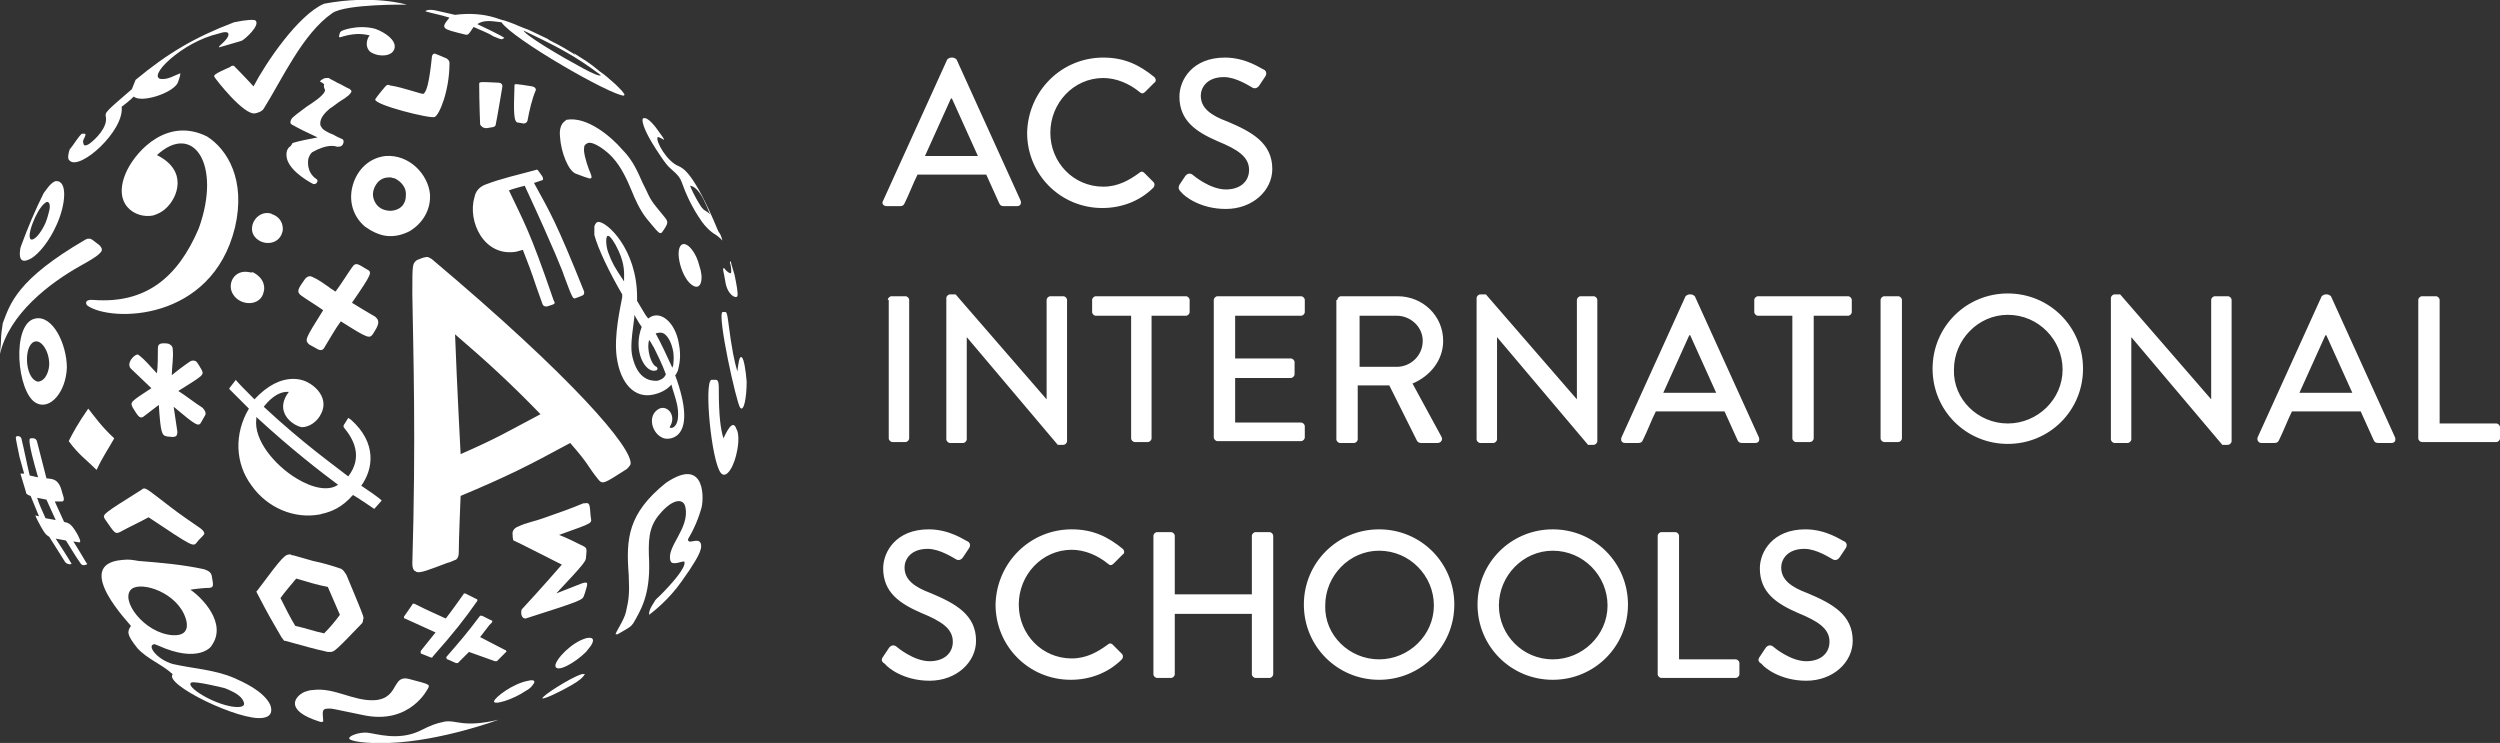 <svg xmlns="http://www.w3.org/2000/svg" xml:space="preserve" id="Layer_1" x="0" y="0" version="1.1" viewBox="0 0 269.2 80"><rect x="0" y="0" width="269.2" height="80" fill="#333333" stroke="none"/><style>.st0{fill:#fff}.st1{enable-background:new}</style><path d="M95.1 21.6 102 6.4c.1-.1.3-.2.4-.2h.2c.1 0 .3.1.4.2l6.9 15.2c.1.3 0 .6-.4.6h-1.4c-.3 0-.4-.1-.5-.3l-1.4-3.1h-7.4c-.5 1-.9 2.1-1.4 3.1-.1.2-.2.3-.5.3h-1.4c-.4 0-.6-.3-.4-.6zm10.2-4.8-2.8-6.2h-.1l-2.8 6.2h5.7zM118.8 6.2c2.3 0 3.9.8 5.5 2.1.2.2.2.5 0 .6l-1 1c-.2.2-.4.2-.6 0-1.1-.9-2.5-1.5-3.9-1.5-3.2 0-5.7 2.7-5.7 5.9s2.5 5.8 5.7 5.8c1.6 0 2.8-.7 3.9-1.5.2-.2.4-.1.5 0l1 1c.2.2.1.5 0 .6-1.5 1.5-3.5 2.2-5.5 2.2-4.5 0-8.1-3.6-8.1-8.1.1-4.5 3.7-8.1 8.2-8.1zM127 19.9l.6-.9c.2-.3.5-.4.8-.2.1.1 1.9 1.6 3.6 1.6 1.6 0 2.5-.9 2.5-2.1 0-1.4-1.2-2.2-3.4-3.1-2.3-1-4.1-2.2-4.1-4.8 0-1.8 1.4-4.2 4.9-4.2 2.3 0 3.9 1.2 4.2 1.3.2.1.4.4.1.8l-.6.9c-.2.3-.5.4-.8.2-.2-.1-1.7-1.1-3-1.1-1.9 0-2.5 1.2-2.5 2 0 1.3 1 2.1 2.9 2.8 2.6 1.1 4.8 2.3 4.8 5.1 0 2.3-2.1 4.3-5 4.3-2.8 0-4.5-1.4-4.8-1.8-.2-.2-.4-.4-.2-.8zM95.6 32.3c0-.2.2-.4.4-.4h1.5c.2 0 .4.2.4.4v14.9c0 .2-.2.4-.4.4h-1.4c-.2 0-.4-.2-.4-.4V32.3h-.1zM101.9 32.1c0-.2.2-.4.4-.4h.6l9.8 11.3V32.3c0-.2.2-.4.4-.4h1.4c.2 0 .4.2.4.4v15.2c0 .2-.2.4-.4.4h-.6l-9.8-11.6v11c0 .2-.2.4-.4.4h-1.4c-.2 0-.4-.2-.4-.4V32.1zM121.7 34H118c-.2 0-.4-.2-.4-.4v-1.3c0-.2.2-.4.4-.4h9.7c.2 0 .4.2.4.4v1.3c0 .2-.2.4-.4.4H124v13.2c0 .2-.2.4-.4.4h-1.4c-.2 0-.4-.2-.4-.4V34h-.1zM130.7 32.3c0-.2.2-.4.4-.4h9c.2 0 .4.2.4.4v1.3c0 .2-.2.4-.4.4H133v4.6h6c.2 0 .4.2.4.4v1.3c0 .2-.2.4-.4.4h-6v4.8h7.1c.2 0 .4.2.4.4v1.2c0 .2-.2.4-.4.4h-9c-.2 0-.4-.2-.4-.4V32.3zM144 32.3c0-.2.2-.4.4-.4h6.1c2.7 0 4.9 2.1 4.9 4.8 0 2.1-1.4 3.8-3.3 4.6l3.1 5.7c.2.3 0 .7-.4.7H153c-.2 0-.3-.1-.4-.2l-3-6h-3.4v5.8c0 .2-.2.4-.4.4h-1.5c-.2 0-.4-.2-.4-.4v-15h.1zm6.4 7.2c1.5 0 2.8-1.2 2.8-2.8 0-1.5-1.3-2.7-2.8-2.7h-4v5.5h4zM159 32.1c0-.2.2-.4.4-.4h.6l9.8 11.3V32.3c0-.2.2-.4.4-.4h1.4c.2 0 .4.2.4.4v15.2c0 .2-.2.4-.4.4h-.6l-9.8-11.6v11c0 .2-.2.4-.4.4h-1.4c-.2 0-.4-.2-.4-.4V32.1zM174.6 47.1l6.9-15.2c.1-.1.3-.2.4-.2h.2c.1 0 .3.1.4.2l6.9 15.2c.1.3 0 .6-.4.6h-1.4c-.3 0-.4-.1-.5-.3l-1.4-3.1h-7.4c-.5 1-.9 2.1-1.4 3.1-.1.2-.2.3-.5.3H175c-.4 0-.5-.3-.4-.6zm10.2-4.8-2.8-6.2h-.1l-2.8 6.2h5.7zM193 34h-3.7c-.2 0-.4-.2-.4-.4v-1.3c0-.2.2-.4.4-.4h9.7c.2 0 .4.2.4.4v1.3c0 .2-.2.4-.4.4h-3.7v13.2c0 .2-.2.4-.4.4h-1.5c-.2 0-.4-.2-.4-.4V34zM202.5 32.3c0-.2.2-.4.4-.4h1.5c.2 0 .4.2.4.4v14.9c0 .2-.2.4-.4.4h-1.5c-.2 0-.4-.2-.4-.4V32.3zM216.2 31.6c4.5 0 8.1 3.6 8.1 8.1s-3.6 8.1-8.1 8.1-8.1-3.6-8.1-8.1 3.6-8.1 8.1-8.1zm0 14c3.2 0 5.9-2.6 5.9-5.8s-2.6-5.9-5.9-5.9c-3.2 0-5.8 2.7-5.8 5.9-.1 3.2 2.6 5.8 5.8 5.8zM227.3 32.1c0-.2.2-.4.4-.4h.6l9.8 11.3V32.3c0-.2.2-.4.4-.4h1.4c.2 0 .4.2.4.4v15.2c0 .2-.2.4-.4.4h-.6l-9.8-11.6v11c0 .2-.2.4-.4.4h-1.4c-.2 0-.4-.2-.4-.4V32.1zM243.1 47.1l6.9-15.2c.1-.1.3-.2.4-.2h.2c.1 0 .3.1.4.2l6.9 15.2c.1.3 0 .6-.4.6h-1.4c-.3 0-.4-.1-.5-.3l-1.4-3.1h-7.4c-.5 1-.9 2.1-1.4 3.1-.1.2-.2.3-.5.3h-1.4c-.3 0-.5-.3-.4-.6zm10.2-4.8-2.8-6.2h-.1l-2.8 6.2h5.7zM260.4 32.3c0-.2.2-.4.4-.4h1.5c.2 0 .4.2.4.4v13.3h6.1c.2 0 .4.2.4.4v1.2c0 .2-.2.4-.4.4h-8c-.2 0-.4-.2-.4-.4V32.3zM95.1 70.7l.6-.9c.2-.3.5-.4.8-.2.1.1 1.9 1.6 3.6 1.6 1.6 0 2.5-.9 2.5-2.1 0-1.4-1.2-2.2-3.4-3.1-2.3-1-4.1-2.2-4.1-4.8 0-1.8 1.4-4.2 4.9-4.2 2.3 0 3.9 1.2 4.2 1.3.2.1.4.4.1.8l-.6.9c-.2.3-.5.4-.8.2-.2-.1-1.7-1.1-3-1.1-1.9 0-2.5 1.2-2.5 2 0 1.3 1 2.1 2.9 2.8 2.6 1.1 4.8 2.3 4.8 5.1 0 2.3-2.1 4.3-5 4.3-2.8 0-4.5-1.4-4.8-1.8-.3-.2-.5-.4-.2-.8zM115.4 57c2.3 0 3.9.8 5.5 2.1.2.2.2.5 0 .6l-1 1c-.2.2-.4.2-.6 0-1.1-.9-2.5-1.5-3.9-1.5-3.2 0-5.7 2.7-5.7 5.9s2.5 5.8 5.7 5.8c1.6 0 2.8-.7 3.9-1.5.2-.2.4-.1.5 0l1 1c.2.2.1.5 0 .6-1.5 1.5-3.5 2.2-5.5 2.2-4.5 0-8.1-3.6-8.1-8.1.1-4.5 3.7-8.1 8.2-8.1zM124.2 57.7c0-.2.2-.4.4-.4h1.5c.2 0 .4.2.4.4V64h8.3v-6.3c0-.2.2-.4.4-.4h1.5c.2 0 .4.2.4.4v14.9c0 .2-.2.4-.4.4h-1.5c-.2 0-.4-.2-.4-.4v-6.5h-8.3v6.5c0 .2-.2.4-.4.4h-1.5c-.2 0-.4-.2-.4-.4V57.7zM148.5 57c4.5 0 8.1 3.6 8.1 8.1s-3.6 8.1-8.1 8.1-8.1-3.6-8.1-8.1 3.6-8.1 8.1-8.1zm0 14c3.2 0 5.9-2.6 5.9-5.8 0-3.2-2.6-5.9-5.9-5.9-3.2 0-5.8 2.7-5.8 5.9-.1 3.2 2.6 5.8 5.8 5.8zM167.2 57c4.5 0 8.1 3.6 8.1 8.1s-3.6 8.1-8.1 8.1-8.1-3.6-8.1-8.1 3.6-8.1 8.1-8.1zm0 14c3.2 0 5.9-2.6 5.9-5.8 0-3.2-2.6-5.9-5.9-5.9-3.2 0-5.8 2.7-5.8 5.9s2.6 5.8 5.8 5.8zM178.5 57.7c0-.2.2-.4.4-.4h1.5c.2 0 .4.2.4.4V71h6.1c.2 0 .4.2.4.4v1.2c0 .2-.2.4-.4.4h-8c-.2 0-.4-.2-.4-.4V57.7zM189.5 70.7l.6-.9c.2-.3.5-.4.8-.2.1.1 1.9 1.6 3.6 1.6 1.6 0 2.5-.9 2.5-2.1 0-1.4-1.2-2.2-3.4-3.1-2.3-1-4.1-2.2-4.1-4.8 0-1.8 1.4-4.2 4.9-4.2 2.3 0 3.9 1.2 4.2 1.3.2.1.4.4.1.8l-.6.9c-.2.3-.5.4-.8.2-.2-.1-1.7-1.1-3-1.1-1.9 0-2.5 1.2-2.5 2 0 1.3 1 2.1 2.9 2.8 2.6 1.1 4.8 2.3 4.8 5.1 0 2.3-2.1 4.3-5 4.3-2.8 0-4.5-1.4-4.8-1.8-.3-.2-.5-.4-.2-.8zM53.3 71.2h.2l1-1s.1-.1 0-.1c0-.1 0-.1-.1-.1-1.2-.6-1.7-.9-2.7-1.4.3-.4.7-.9 1-1.3l.3-.3v-.1c0-.1 0-.1-.1-.1l-1-.5h-.2c-1.5 2-2.3 2.9-3.6 4.4 0 0-.1.1 0 .2 0 .1 0 .1.1.1l.9.4h.2l1-1 .2-.2M50.1 63.9c-.1 0-.2 0-.2.1-.5.7-1.2 1.7-1.9 2.6-1.5-.7-1.6-.7-3.4-1.6-.1 0-.2 0-.2.1l-.9 1.3v.1s0 .1.1.1c1.3.6 2 .9 3.3 1.5-.5.6-1.1 1.4-1.6 2v.2c0 .1.1.1.1.1l1 .4h.1s.1 0 .1-.1c2.3-2.6 3.4-4 4.8-6v-.1s0-.1-.1-.1l-1.2-.6zm12.5 8.7c-1.2.4-4.2 2.3-4.2 2.6.2.1 1.9-.7 3.1-1.4.9-.5 1.3-.9 1.4-1.1.2-.2-.1-.1-.3-.1zm-5.7.7c-1.7.3-3.6 1.8-3.7 2.2-.1.5 2.1-.2 3.4-1.1.4-.2.7-.5.8-.7.2-.2.3-.6-.5-.4zm-9 4.4c-1 .2-1.5.4-2.7 1-2.3 1.1-4.7.3-5.6.2-.8-.1-2 .3-2 .6s1.7.6 4.3.5c5.6-.2 11.8-2.5 11.8-2.5-3.9.9-4.5 0-5.8.2zm-1.8-3.6c.2-.4.2-.4-2.1-1-.8-.2-1.1.2-1.4.7-.4.7-.8 1.5-2.3 1.6-2.3.1-4.3-1.4-6.6-1.1-.3 0-.6.1-.9.2-1.1.5-2.2 2 1.6 3.2.2.1.4 0 .4 0v-.1c-.1-1.2-.1-1.3.7-1.3.3 0 .2 0 3.6.7 5.1 1.1 7-2.9 7-2.9zm17.1-5.4c-1.6.4-3.4 2.3-3.4 3 .1.8 2.1-.3 3.3-1.5.1-.1.3-.4.4-.5.1-.1.9-1.2-.3-1zM13.1 11.5c.4-.3.9-.7 1.3-1.1.8.7 4-.3 4.7-1.4.1-.2.4-1.1.3-1.1-.6.2-1.3.7-2.1.6-.6-.1-.4-.9 1.1-2.2 1.3-1.1 3.1-2.2 5.2-2.7.3-.1 1-.3 1 .1 0 .6-1.2 1.3-1 1.4l2.4-.7c.3-.1 2.1-1.7 1.5-2.2-.1-.1-.9-.1-2.3.2C21 4 18.1 5.7 14.6 8.6c-.1.2-.3.8-.4 1-2.9 2.5-2.9 2.5-2.8 3 .2 1.1-1.1 2.4-1.8 2.9-.5.3-.6.1-.6 0-.2-.4.2-.7.2-1 0-.1 0-.1-.1-.1H8.8c-.5.5-.8 1.1-1.3 1.7-.1.3-.3 1 0 1.2 1.1 1.1 5.9-3.2 5.6-5.8zM72.7 40.4l.1-.1.2-.4c.1-.5.4-1.4.1-2.9-.4-2.4-2.1-3.7-3.3-2.7l-.3-.4-.9-1.5V32c0-5.2-3.3-8.2-4.2-8.1-.1 0-.3.1-.4.5V25.3c.4 1.5 1.6 4 3 6.4v.3c-.2 1.1-.9 4.1-.6 6.4.4 3 2 4.5 3.9 4.1 1-.2 1.7-.7 2-1.1 0 .1.1.3.1.4.4 1.3.7 2.1.6 3.2-.1 1.1-.8 1.2-.9 1 .8-1.2-.2-2.4-1.1-2-1.4.7-.8 2.8.5 3.2.7.2 3.7 0 1.2-6.8zM67.2 30v.3c-.1-.1-.1-.2-.2-.3-.8-1.2-1.1-1.7-1.5-2.8-.3-.8-.3-1.9 0-1.8.2 0 .7.7 1.1 1.6.7 1.5.6 2.5.6 3zm3.6 11c-.3 0-1.9.2-2.6-2.2-.3-1-.3-1.7.1-4.6v-.3c.3.5.5.9.8 1.3-1 2.6.4 5 1.5 4.7.1 0 .2-.1.2-.2s-.1-.2-.1-.2c-.6-.2-1.1-1.9-.8-2.9.3.4.4.7.5.8.3.6.9 1.8 1.3 2.9-.2.5-.6.6-.9.7zm1.7-1.7-.1.3c-.5-1.1-1.2-2.6-1.8-3.7.4-.1.8-.2 1.2.3.1.1.5.6.7 1.7.1.8 0 1.1 0 1.4zM46.3 20.9c-.2-2.1-2.2-4.3-4.8-4.1-1.7.2-3 1.4-3.5 3.1-.5 1.7 0 3.4 1.3 4.5.7.5 1.5.9 2.3 1 .9.1 1.7-.1 2.5-.5 1.5-.9 2.3-2.4 2.2-4zm-2.6.2c0 .7-.4 1.5-1.6 1.6-.9 0-1.5-.4-1.8-1.1-.3-.7-.1-1.4.4-2 .4-.4.8-.5 1.3-.5.2 0 .3.1.5.1.8.4 1.3 1.1 1.2 1.9zM52.4 13.8l.6-.1s.4 0 .4-.4c.1-.4.6-3.4.7-4 0-.2-.1-.4-.5-.4-2.1-.1-2-.1-2 .2 0 1.8.1 4.3.1 4.3.1.2.3.4.7.4zM56.4 13.3s.3 0 .4-.3c.2-1.1.5-2.4.9-3.3 0-.1 0-.3-.4-.4-1.9-.3-1.9-.3-1.9-.1-.1 2.9-.1 4 .4 4l.6.1zM41.5 9.3c-.1.1-1 1.2-1.1 1.4-.1.6 5.9 2.1 6.4 1.9s1.6-2.8 1.6-5.8c0-.1 0-.3-.3-.5-.2-.1-1.2-.5-1.2-.5-.2-.1-.4.1-.4.4-.3 2.9-.6 3.7-.9 3.9-.1.1-2.2-.7-3.6-.9-.2-.1-.3-.1-.5.1zM21.7 45.4c.1-.2.3-.5.4-.7s0-.5-.3-.8c-.8-.5-1.8-1.3-2.6-1.8 2.7-1.7 2.8-1.7 2.5-2.3-.4-.7-.5-.8-.6-.9-.2-.1-.4-.1-.6 0-.6.4-1.4 1-2 1.5 0-.9.2-1.9.1-2.8 0-.3-.2-.5-.5-.6-.8-.1-1.1 0-1.1.5 0 .8 0 1.9-.1 2.7-.7-.7-1.2-1.4-2-2-.3-.2-1.4.9-.8 1.5s1.6 1.5 2.2 2.1c-2.3 1.5-2.3 1.5-2 2.1.5.8.7 1.2 1.1 1 .5-.4 1.2-.9 1.7-1.3.2 3 .3 3.3.9 3.4.8.1 1.1.1 1.1-.5-.1-.8-.3-1.9-.4-2.7 2.5 2.1 2.7 2.2 3 1.6zM39.5 29c-1-.6-1.2-.8-1.6-.2-.5.7-1.1 1.7-1.7 2.5l-.1.1c-.2-.2-.5-.3-.7-.5-.6-.4-1.1-.8-1.8-1.1-.2-.1-.5-.1-.8.3-.7 1-.9 1.3-.4 1.7.7.5 1.7 1.1 2.4 1.6-2 3.2-2 3.2-1.5 3.7.4.2.7.4.9.5.4.2.6.1.8-.3.5-.8 1.1-1.9 1.7-2.7 3 1.9 3.1 1.9 3.5 1.3.5-.8.8-1.3.2-1.8-.7-.4-1.7-1-2.5-1.5 2.2-3.2 2.2-3.3 1.6-3.6zM39.9 5.6c.9.6 2.5.5 2.6-.5.1-.8-1-1.6-2.1-2-1.9-.5-3.7.2-3.7.3-.1.1-.1.1-.2.5 0 .2.2.1.5 0 1.5-.4 2.2-.2 2.8-.1-.6.9-.2 1.6.1 1.8zM31.2 15.8c-.4.3-.4.9-.3 1.3.4 1.5 2.8 2.7 2.8 2.7s.2.1.4-.1c.2-.3 0-.4 0-.4-1.2-.8-.9-2.1-.9-2.2.1-.3.2-.5.4-.7 1.6-.9 2.4-.7 2.7-.6.3 0 .6 0 .7-.5 0-.1 0-.2-.1-.3-.2-.1-.7-.3-1-.5-.3-.1-.7-.3-1-.5-.3-.2-.3-.4-.4-.5 0-.2-.2-.8 1-1.8l.3-.2c.4-.3.8-.6 1.3-.9l.4-.3c.3-.3.4-.4.3-.6-.1 0-.1-.1-.1-.1-.5-.2-.9-.5-1.4-.7-.3-.2-.6-.3-.9-.5H35.1c-.2 0-.5.2-.6.3-.1.1 0 .1 0 .1s.4.2.4.3c-.1.3.1.5.1.6 0 .3-.5.8-1.4 1.4l-.6.4c-.8.6-1.5 1.1-1.6 1.3-.2.3-.1.5-.1.5l.1.1c.9.5 1.5.8 2.8 1.4-.6.1-2.1.4-2.7.6-.2.4-.3.4-.3.4zM71.7 52c-4.1 3.3-4.3 6-4 9.9.1 2.1 0 2.7-.3 4-.2.9-1.2 2.3-1.1 2.4h.2c1.4-.8 1.4-.8 1.7-1.2.8-1.4 1.8-3 1.7-6.6-.1-2.2-.1-3.7 1.1-5.1 1.4-1.7 2.6-1.8 2.8-.8.5 2.3-2.1 4.3-1.6 5.8.2.6 1.4-.1 1.5.1.2.6-1.4 2.4-2.6 3.6-.3.3-.5.4-.7.8-.6.9-.5 1.2-.5 1.3.4-.3 2.1-1.6 3.5-3.6 1.3-1.8 1.9-2.9 2-3.3.1-.2.2-.8-.1-1-.3-.2-.9.1-1.1 0-.3-.2 0-.3.5-1.4.3-.6.6-1.4.8-2.1.3-.8.6-5.8-3.8-2.8zM79.9 38.5c-.3-.3-.4.7-.5 1.5-.3-1-.6-2.3-1-5.5-.1-.8-.2-.9-.3-.9h-.3c-.6.3 1.5 9.8 1.9 10.3.4.5.7-1.1.7-2.8-.1-1.3-.3-2.4-.5-2.6zM77.9 47.2c-.3-1-.5-2.3-.5-5.4 0-.3 0-.9-.3-.9h-.5c-.8.3 0 8.7 1 10 .6.8 1.5-.7 1.8-2.5.2-1.1.1-1.9-.1-2.2-.4-1.2-1.1.4-1.4 1zM60.7 29.6c1 2.7 1 2.6 1.3 2.5.8-.3.9-.3.9-.6v-.1c-3-7.5-3.7-8.6-5.4-11.7l.9-.3c.1 0 .1-.2 0-.4-.5-.7-.5-.8-.7-.7-1.8.5-3.7.9-5.5 1.6-.7.3-1 .8-1.1 1.3-.8 2.6 1 6.5 4.5 5.9l.7-.2c1.4 3.6.8 2.2 2.1 5.8.1.3.3.3.5.3 1-.3.9-.3.7-.7-2.6-7.6-3.2-8.4-4.8-11.8.5-.2 1.7-.5 1.7-.5 3.2 6.9 4.2 9.5 4.2 9.6zM41.1 53.9s-.1-.2-2.2-1.6c1.3-1.8 1.7-4.6-1.1-7.1l-.3-.2-.5.8v.2c1.1 1.3 2.1 3.2.5 5.3-1.4-1.1-4.8-3.5-9.1-7.5.4-.5 1.4-1.7 2.7-1.6-.7.9-.7 1.7-.5 2.2.3.9 1.3 1.5 1.9 1.6.8 0 1.7-.6 2.1-1.5.4-.8.3-1.7-.4-2.5-.1-.1-1-1.2-2.6-1.2-1.4 0-2.8.7-4.2 2.2-.8-.8-2-2-2-2.1l-.7.9v.1l2.1 2.1c-1.6 2.7-1.5 5.9.3 8.3 1.7 2.4 4.6 3.6 7.3 3.1.1 0 .3-.1.4-.1.8-.2 2-.6 3.2-2 .4.2 2.3 1.5 2.3 1.5l.8-.9c0 .1 0 .1 0 0zm-9.2-2.4c-2.3-1.4-4.6-4.1-4.3-6.4v-.2c3.8 3.5 6.8 5.8 8.8 7.3-1 .7-2.7.4-4.5-.7zM6 19.5c-.3.1-.6.3-1.3 1.3-.9 1.8-1.7 3.7-2.4 5.6l-.1.3c-.3 1.7.5 1.5 1.2 1.1.8-.5 1.9-1.8 2.7-3.6 1-2.2 1.2-4.8-.1-4.7zm-.7 3.2c-.1.4-.2.8-.4 1.3-.3.7-1 1.8-1.5 1.8-.7-.1.5-3.2 1.4-3.9.4-.4.7 0 .5.8zM3.8 34.3c-2.6.5-2 8 .1 9.1 1.5.8 3.2-1.2 3.3-3.8 0-2.5-1.5-5.7-3.4-5.3zm1.5 4.9c0 .6-.3 1.8-1.2 1.9-1.3-.2-1.6-3.4-.6-4.2.8-.6 1.8.8 1.8 2.3z" class="st0"/><path d="M8.7 28.6c2-1.1 2-1.3 2.2-1.5.2-.3-.1-.6-.2-.7-.9-.7-.9-.7-1.1-.7s-.2 0-.4.1c-7.4 4.3-8.1 6.9-8.9 9-.1.6-.2 1.3-.2 2 0 .4-.1.9-.1 1.3 1-4.3 5.3-7.6 8.7-9.5zM29.1 75.9c-.7-1.5-3-2.5-3.9-2.9-2.1-.9-4.4-1-6.6-1.5-1.7-.5-2.7-1.9-2.1-2.1.1-.1.2 0 .5.1 4.4 2 5.8.1 5.8 0 1.7-2.4-1.1-5.2-2.3-6 .6-.1 1.5-.2 2.1-.2.4-.1.4-.2.2-1.3-.1-.5-.6-.6-.8-.7-2.3-.5-4.6-.7-7.1-.9-.6-.1-1-.2-1.8-.1-5.4.5 1 7 1 7.1-.4.6-.5.9.7 2.4 1.1 1.2 2.6 1.7 3.8 2.8-1 1.1 7.3 5.1 9.7 4.7.8-.1 1.1-.6.8-1.4zM14.2 63.4c1.1-.8 4.9.4 5.8 3.2.2.6.4 1.9-1.4 1.8-3.1-.2-5.8-3.9-4.4-5zm10.9 12.7c-2.2-.3-5.2-2.2-4.5-2.6.4-.2 3.6.6 3.6.6.5.2 1.5.6 1.9 1.2.1.2.7 1-1 .8zM12.9 57.3c.9-.5 2.2-1.1 3.1-1.6 4.8 3.2 4.8 3.2 5.2 2.7.2-.3.6-.6.8-.9 0-.1 0-.3-.4-.6-1-.7-2.2-1.5-3.1-2.2-2.6-2-2.6-2-2.9-2.1-.2 0-.2 0-.3.1-4.3 2.7-4.3 2.7-4 3.2 1.1 1.6 1.1 1.6 1.6 1.4zM62.9 54.2h-.1c-1.4.6-2.9 1.1-4.3 1.6-.8.3-1.9.5-2.7.9-.3.1-.7.4-.6.9 0 0 0 .5.1.6.1 0 3.4 1.7 5.2 2.6-1.9 2.2-4.2 4.7-4.3 4.8-.1.1-.2 1 .4 1 6.3-2 6.1-2 6.3-2.5 0-.1.1-.2.1-.3.3-1 .4-1.2-.3-1-.8.3-2 .8-2.8 1.1 3.1-3.3 3.2-3.5 3.2-3.9.1-.9.1-1-.3-1.2-.8-.4-1.8-.9-2.6-1.2 3.9-1.4 3.5-1.2 3.4-2-.1-1.4-.1-1.5-.7-1.4z" class="st0"/><g class="st1"><g class="st1"><path d="M10.4 50.6c-1.1-1.1-1.9-1.6-3-3.1.5-1 1-1.9 2.1-3.5.8 1 1.4 1.9 2.8 3.2-.6 1.1-1.2 1.9-1.9 3.4" class="st0"/></g></g><path d="M38.3 64.3c-.3-.7-.7-1.7-1-2.4-.1-.1-.3-.6-.7-.7-.9-.3-1.9-.6-2.9-.8l-2.1-.6c-.1 0-.2 0-.3-.1-.6 0-.7 0-3.6 3.9l-.1.1.1.2c1.3 2.5 1.5 2.8 2.6 4.7l.3.4h.1c2.6.7 2.8.8 4.6 1.2H35.6c.4 0 .7-.3 3.3-3 .1-.1.2-.2.2-.5.1-.2.1-.2-.8-2.4zm-3.4 3.9c-1-.2-2.1-.6-3.1-.8-.5-.8-1.1-2-1.6-3 .5-.7 1.2-1.5 1.7-2.1 1 .3 2.3.7 3.4.9.4.9.9 2.1 1.3 3-.5.7-1.1 1.4-1.7 2zM61 12.9s-.1 0-.1.1c-.4.2-.7.8-.6 1.7.1 1.7.9 3.7 1.7 4 1.6.6 1.6.6 1.7.4 0-.1 0-.2-.3-.9-.3-.8-.6-1.9-.5-2.3 0-.3.2-.4.4-.5.6-.2 2 .8 2.7 1.6.9 1 1.5 2.3 2 3.5.4 1 .9 2.1 1.6 3 1 1.2 1.3 1.6 1.5 1.6.1 0 .1 0 .2-.1.7-1 .7-1.1.2-1.7-1.4-1.7-1.4-1.7-2-3l-.3-.6c-.5-1.1-1-2.4-2.2-3.6-1.2-1.4-3.8-3.6-6-3.2zM73.5 26.3c-1 .4-.1 3.9 1.2 4.5.8.4 1.1-.8.6-2.2-.3-1.3-1.2-2.5-1.8-2.3zM29.4 23.1s-.1 0-.2-.1c-1.4-.4-2.5 1.2-1.9 2.3.7 1.2 2.7 1.2 3.1-.3.1-.2.2-1.4-1-1.9zM26.8 29.3c-1.6-.3-2.4 1.3-1.7 2.4.8 1.3 3 1.3 3.3-.3.1-.3.2-1.4-1.2-2.1-.1.1-.3 0-.4 0zM25.3 24.5c1.2-5.1-.8-8.4-3-9.8-4.2-2.1-7.5 1.4-8.6 3.6-1.8 3.7.9 5.3 2.8 4.9.3-.1.9-.3 1.4-.8 1.2-1.1 2.4-4-1-5.7 3.9-3.6 7 1 4.5 7.9-2.3 5.4-5.8 8.1-11.3 7.7-1-.1-.9.4-.7.6 2.5 1.8 13.4 1.8 15.9-8.4zM7.9 58.3l.6.1c.1 0 .2 0 .1-.3-.1-.2-.1-.3-.4-.8-.6-1-.9-1-1.3-1.1-.3-.7-.7-1.5-1-2.2h.8c.4-.1 0-.8-.1-1.3-.4-1.3-1.2-1.1-1.6-1.2-.3-1.2-.7-2.7-1-3.9-.1-.5-.5-.4-.7-.4s-.3.4.8 4.2l-.9-.2c-.3-1.2-.6-2.8-.9-4-.1-.3-.6-.3-.6-.1 0 .2.2 1.1.4 2.1l.5 1.8h-.4s.4 1.3.6 2v.1c.2.2.2.2.5.3.3.7.6 1.5.9 2.2l-.4-.1s.1.3.6 1.2.6.9.9 1.1c.5.8 1.2 1.9 1.7 2.7.2.3.7.3.7.2-.4-.7-1-1.6-1.7-2.7l1.1.2c.5.8 1.1 1.8 1.6 2.5.2.3.7.1.7 0-.1 0-.3-.5-1.5-2.4zm-3-2.5c-.3-.7-.7-1.5-.9-2.2l1 .2c.3.7.7 1.5 1 2.2l-1.1-.2zM78.6 28.3c.1.2.2 1 .1 1.1-.1.1-.5-.2-.7-.5 0 0 0-.1-.1 0s0 .2.2 1.4c.2 1.4 1.1 1.9 1.3 1.6.1-.3-.1-1.3-.3-2.3-.1-.4-.3-.9-.4-1.4-.1-.1-.1-.1-.1.1zM77.8 25.9c-.1-.3-.2-.7-.4-.9l-.1-.2c-2.6-6.3-3.8-6.7-4.2-6.9-1.3-.5-2.5-2.7-2.3-3.1.1-.1.2 0 .6.2 0 0 .1.1.1 0-.1-.2-.1-.2-.9-1.3-1.1-1.4-1.4-.9-1.4-.9-.1.4.3 1.5 1.4 3.2.2.3.7 1.1 1.1 1.6.5.7 1.4 1.1 1.7 2 .4 1.1 1 2.6 2.2 4.3.3.4.8 1 1.5 1.4.3.2.6.5.7.6.1.1 0 0 0 0zm-2-3.3c-.1-.1-.3-.3-.4-.5 0 0-.6-.9-1.1-2.1.8.1 1.4 1.3 1.7 2 .2.4.3.8.5 1.1-.2-.2-.5-.4-.7-.5zM67.2 10.1c-.2-.3-.2-.3-.8-.9l-.1-.1c-.7-.6-1.1-1-1.7-1.4-1.2-1-1.6-1.2-2.7-1.9l-.1-.1h.1-.1l.1.2c-.1-.1-.3-.2-.4-.3.1.1.2.1.3.2l-.1-.1.1.1c-1-.6-1.3-.8-2.3-1.3-.2-.1-.4-.2-.5-.3-.8-.4-1.3-.6-2.1-1-.6-.2-1.5-.6-1.5-.6s-1-.4-1.5-.5l-.6-.2c-1.3-.4-2.8-.5-4.3-.3 0 0-1.3-.3-2.2-.5-.6-.1-.9 0-1 .1.1.1 1.7.4 2.6.7-1 1.2-.8 1.2 1.6 1.8.4.1.4.1 1-.8.6.3 1.5.6 2.1 1 .5.2.9.4 1 .3l.2-.1c.1-.1-2.9-1.5-2.9-1.5.6-.4 1.2-.4 2.6-.2 1.2 1.8 11.8 7.9 13.2 7.9 0-.1.1-.2 0-.2zm-2.5-2c-.3.3-3.4-1.6-4-1.9-3.1-1.8-4.3-2.7-4.3-2.9 1.2.6 2.8 1.3 4.7 2.4.9.5 2.3 1.4 3.6 2.4zM25.2 7.1s-.2-.1-.4.1c-1.8.8-1.8.9-1.7 1.1s3.2 4.2 4.4 3.9c.4-.1.7-.2.9-.5 2-3.2 4.2-8.1 7.4-10.3 1.5-1 8-.9 8-.9S40.2-.6 34.9.4c-2.8 1.2-6.3 6.4-7.6 8.9 0 0-1.2-1.3-2.1-2.2zM46.5 27.9c-.2-.1-.4-.3-.7-.2-.2 0-.6.2-.9.3-.5.4-.5.4-.5 3.7.1 6.3.4 15.5 0 29 0 .4.1.7.3.8.1 0 .1.1.2.1.4.1 1.2-.2 3.3-1 .1 0 .6-.2.8-.3.1 0 .4-.2.4-.8 0-1.4.2-6.1.2-6.1 5-2.1 7.2-3.2 11.8-5.7 2.1 2.4 1.8 2.4 3 3.9.5.6.6.5 3.1-1.1.1-.1.3-.3.4-.5.3-1.7-6.2-9.3-21.4-22.1zm3.1 21s-.4-7.5-.6-12.9c3.5 3 6 5.3 9.2 8.6-3.8 2-4.5 2.5-8.6 4.3z" class="st0"/></svg>